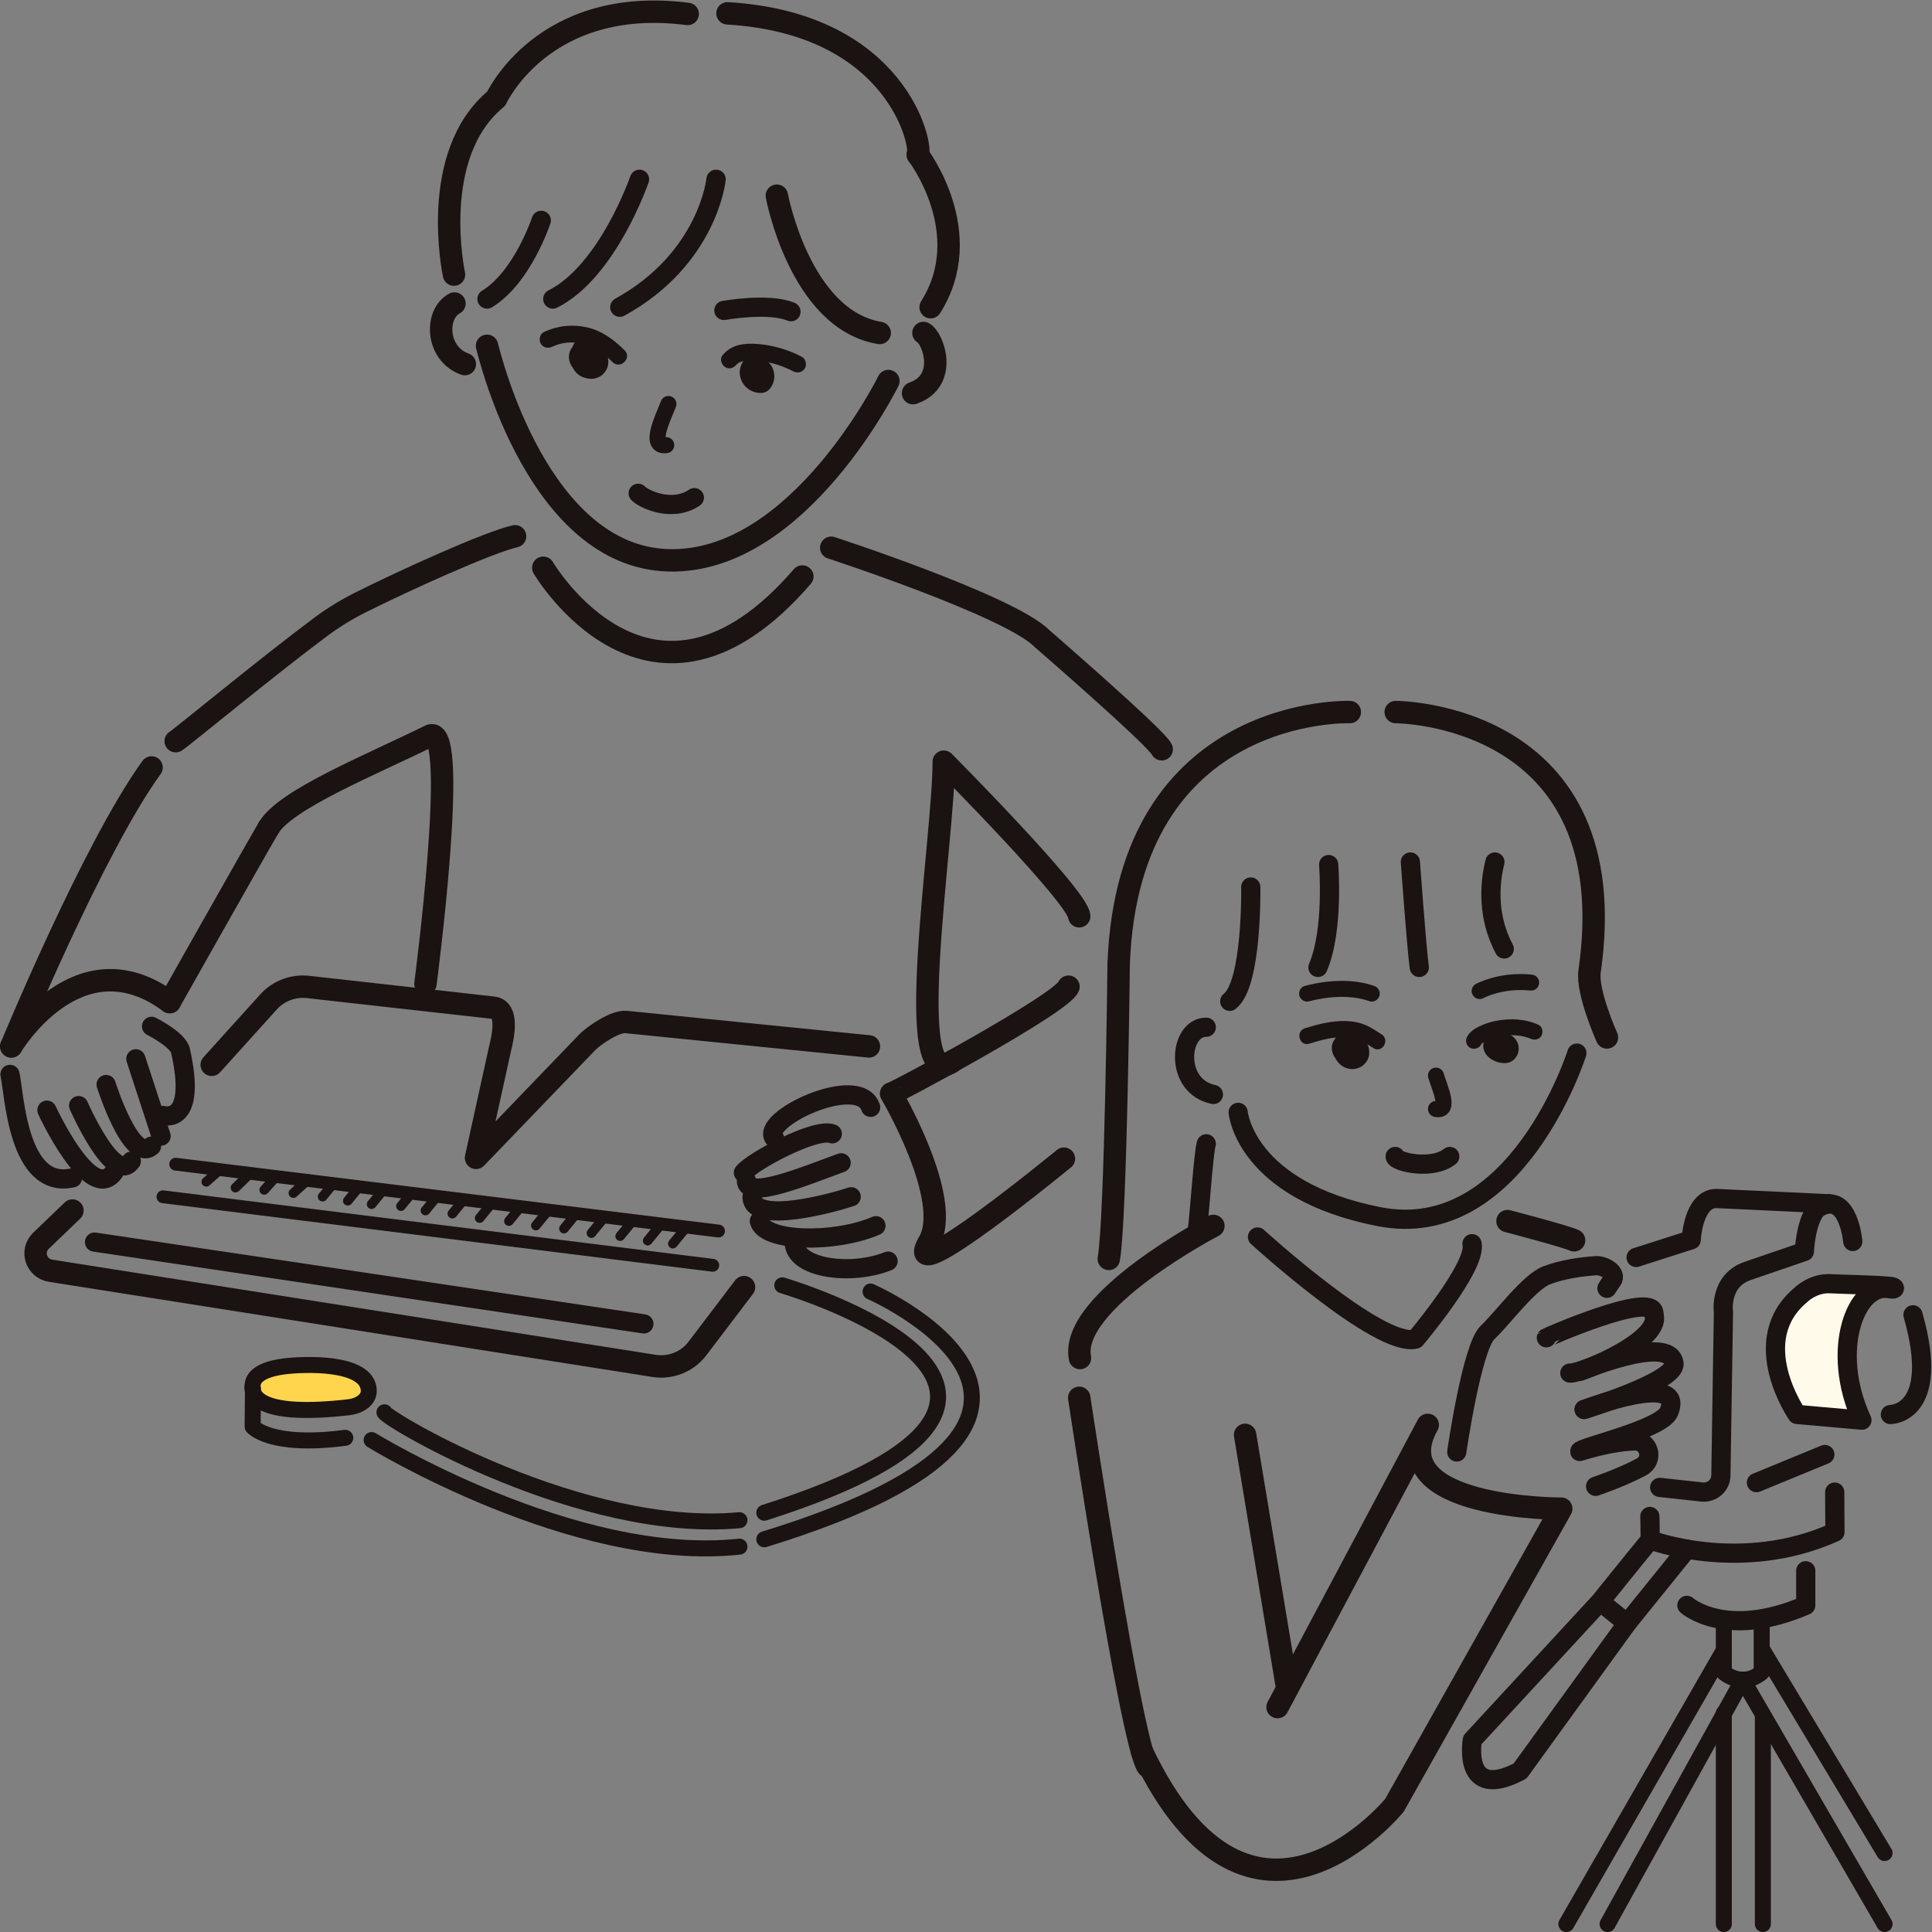 <svg xmlns="http://www.w3.org/2000/svg" xmlns:xlink="http://www.w3.org/1999/xlink" x="0px" y="0px" width="500px" height="500px" viewBox="0 0 500 500" xml:space="preserve">
<rect x="0" y="0" width="500" height="500" fill="#808080" stroke="none"/>
<g id="&#x30EC;&#x30A4;&#x30E4;&#x30FC;_1">
	
		<path fill="none" stroke="#1A1311" stroke-width="4.971" stroke-linecap="round" stroke-linejoin="round" stroke-miterlimit="10" d="   M2.587,278.057c1.115,4.753,1.947,29.89,16.164,26.78"></path>
	
		<path fill="none" stroke="#1A1311" stroke-width="4.971" stroke-linecap="round" stroke-linejoin="round" stroke-miterlimit="10" d="   M12.144,287.312c0,0,11.283,24.465,17.347,16.046"></path>
	
		<path fill="none" stroke="#1A1311" stroke-width="4.971" stroke-linecap="round" stroke-linejoin="round" stroke-miterlimit="10" d="   M20.352,286.133c0,0,9.139,20.838,13.635,14.36"></path>
	
		<path fill="none" stroke="#1A1311" stroke-width="4.971" stroke-linecap="round" stroke-linejoin="round" stroke-miterlimit="10" d="   M27.464,280.676c0,0,6.523,20.614,11.756,15.94"></path>
	
		<path fill="none" stroke="#1A1311" stroke-width="4.971" stroke-linecap="round" stroke-linejoin="round" stroke-miterlimit="10" d="   M39.22,265.614c0,0,6.839,3.44,7.481,6.284c4.317,19.12-4.08,16.882-4.529,16.786"></path>
	
		<path fill="none" stroke="#1A1311" stroke-width="5.799" stroke-linecap="round" stroke-linejoin="round" stroke-miterlimit="10" d="   M2.924,270.811c0,0,17.264-29.079,41.004-11.461"></path>
	
		<path fill="none" stroke="#1A1311" stroke-width="5.799" stroke-linecap="round" stroke-linejoin="round" stroke-miterlimit="10" d="   M246.869,274.426c-13.767,10.821-2.569-57.601-2.624-77.306c0,0,34.773,34.977,35.057,40.01"></path>
	
		<path fill="none" stroke="#1A1311" stroke-width="4.971" stroke-linecap="round" stroke-linejoin="round" stroke-miterlimit="10" d="   M205.541,321.453c0,6.834,14.717,8.8,24.294,4.924"></path>
	
		<path fill="none" stroke="#1A1311" stroke-width="4.971" stroke-linecap="round" stroke-linejoin="round" stroke-miterlimit="10" d="   M196.516,316.02c1.287,5.433,19.523,5.799,30.185,1.193"></path>
	
		<path fill="none" stroke="#1A1311" stroke-width="4.971" stroke-linecap="round" stroke-linejoin="round" stroke-miterlimit="10" d="   M194.639,309.723c-0.037,7.457,21.378,1.446,25.648,0"></path>
	
		<path fill="none" stroke="#1A1311" stroke-width="4.971" stroke-linecap="round" stroke-linejoin="round" stroke-miterlimit="10" d="   M193.161,305.535c0,5.186,15.383-1.296,24.527-4.603"></path>
	
		<path fill="none" stroke="#1A1311" stroke-width="4.971" stroke-linecap="round" stroke-linejoin="round" stroke-miterlimit="10" d="   M225.316,286.577c-3.027-9.075-29.326,3.391-24.833,8.126"></path>
	
		<path fill="none" stroke="#1A1311" stroke-width="5.799" stroke-linecap="round" stroke-linejoin="round" stroke-miterlimit="10" d="   M275.344,299.862c0,0-42.857,35.212-34.929,21.59c6.39-10.977-9.805-38.444-9.805-38.444c0.219,0.364,44.341-23.322,45.92-27.658"></path>
	
		<path fill="none" stroke="#1A1311" stroke-width="5.799" stroke-linecap="round" stroke-linejoin="round" stroke-miterlimit="10" d="   M126.042,89.488c0.84,3.315,13.442,54.695,47.047,55.524c33.605,0.829,56.825-46.408,56.825-46.408"></path>
	
		<path fill="none" stroke="#1A1311" stroke-width="5.799" stroke-linecap="round" stroke-linejoin="round" stroke-miterlimit="10" d="   M188.273,3.451c44.158,2.621,50.531,34.482,49.249,36.566"></path>
	
		<path fill="none" stroke="#1A1311" stroke-width="5.799" stroke-linecap="round" stroke-linejoin="round" stroke-miterlimit="10" d="   M117.617,78.545c-5.127,2.732-4.79,13.023,2.682,15.686"></path>
	
		<path fill="none" stroke="#1A1311" stroke-width="5.799" stroke-linecap="round" stroke-linejoin="round" stroke-miterlimit="10" d="   M238.987,86.173c2.523,1.305,6.51,12.373-2.695,15.581"></path>
	<path fill="none" stroke="#1A1311" stroke-width="5" stroke-linecap="round" stroke-linejoin="round" stroke-miterlimit="10" d="   M140.068,57.038c0,0-4.849,14.75-14.026,20.345"></path>
	<path fill="none" stroke="#1A1311" stroke-width="5" stroke-linecap="round" stroke-linejoin="round" stroke-miterlimit="10" d="   M165.495,46.41c0,0-8.212,23.852-22.422,30.972"></path>
	<path fill="none" stroke="#1A1311" stroke-width="5" stroke-linecap="round" stroke-linejoin="round" stroke-miterlimit="10" d="   M185.314,46.41c0,0-2.062,20.51-24.905,33.091"></path>
	
		<path fill="none" stroke="#1A1311" stroke-width="5.799" stroke-linecap="round" stroke-linejoin="round" stroke-miterlimit="10" d="   M201.044,50.644c0,0,5.957,32.113,26.631,35.53"></path>
	
		<path fill="none" stroke="#1A1311" stroke-width="4.971" stroke-linecap="round" stroke-linejoin="round" stroke-miterlimit="10" d="   M187.34,80.339c0,0,11.615-2.092,17.366,0.336"></path>
	
		<path fill="none" stroke="#1A1311" stroke-width="4.142" stroke-linecap="round" stroke-linejoin="round" stroke-miterlimit="10" d="   M172.99,104.547c-1.54,3.878-5.173,11.275-0.56,10.658"></path>
	
		<path fill="none" stroke="#1A1311" stroke-width="5.799" stroke-linecap="round" stroke-linejoin="round" stroke-miterlimit="10" d="   M192.557,333.107l-12.078,15.9c-2.608,3.433-6.929,5.158-11.224,4.481L13.1,328.868c-3.723-0.587-5.202-5.089-2.536-7.719   l8.187-7.863"></path>
	
		<line fill="none" stroke="#1A1311" stroke-width="3.314" stroke-linecap="round" stroke-linejoin="round" stroke-miterlimit="10" x1="42.172" y1="309.723" x2="184.467" y2="327.459"></line>
	
		<line fill="none" stroke="#1A1311" stroke-width="3.314" stroke-linecap="round" stroke-linejoin="round" stroke-miterlimit="10" x1="45.468" y1="301.29" x2="185.96" y2="318.591"></line>
	
		<line fill="none" stroke="#1A1311" stroke-width="2.485" stroke-linecap="round" stroke-linejoin="round" stroke-miterlimit="10" x1="56.2" y1="303.358" x2="53.383" y2="305.851"></line>
	
		<line fill="none" stroke="#1A1311" stroke-width="2.485" stroke-linecap="round" stroke-linejoin="round" stroke-miterlimit="10" x1="64.686" y1="303.732" x2="60.941" y2="307.368"></line>
	
		<line fill="none" stroke="#1A1311" stroke-width="2.485" stroke-linecap="round" stroke-linejoin="round" stroke-miterlimit="10" x1="71.613" y1="304.339" x2="68.384" y2="307.947"></line>
	
		<line fill="none" stroke="#1A1311" stroke-width="2.485" stroke-linecap="round" stroke-linejoin="round" stroke-miterlimit="10" x1="79.89" y1="305.174" x2="75.924" y2="308.769"></line>
	
		<line fill="none" stroke="#1A1311" stroke-width="2.485" stroke-linecap="round" stroke-linejoin="round" stroke-miterlimit="10" x1="86.265" y1="306.314" x2="83.492" y2="309.695"></line>
	
		<path fill="none" stroke="#1A1311" stroke-width="4.142" stroke-linecap="round" stroke-linejoin="round" stroke-miterlimit="10" d="   M202.451,332.643c0,0,93.742,27.511-4.648,58.844"></path>
	
		<path fill="none" stroke="#1A1311" stroke-width="4.142" stroke-linecap="round" stroke-linejoin="round" stroke-miterlimit="10" d="   M225.316,334.284c-2.428-1.14,76.028,32.311-27.513,64.081"></path>
	
		<path fill="none" stroke="#1A1311" stroke-width="4.142" stroke-linecap="round" stroke-linejoin="round" stroke-miterlimit="10" d="   M99.496,365.504c1.087,2.133,51.25,31.664,91.875,27.924"></path>
	
		<path fill="none" stroke="#1A1311" stroke-width="4.142" stroke-linecap="round" stroke-linejoin="round" stroke-miterlimit="10" d="   M96.177,372.685c0,0,52.378,32.23,95.194,27.583"></path>
	
		<path fill="#FFD54D" stroke="#1A1311" stroke-width="4.142" stroke-linecap="round" stroke-linejoin="round" stroke-miterlimit="10" d="   M95.439,359.872c-0.216-7.69-17.275-6.863-21.975-6.239c-5.175,0.688-7.498,2.288-7.99,4.206   c-1.025,3.995,2.496,8.924,24.873,6.343C92.745,363.904,95.511,362.434,95.439,359.872z"></path>
	
		<path fill="none" stroke="#1A1311" stroke-width="4.142" stroke-linecap="round" stroke-linejoin="round" stroke-miterlimit="10" d="   M65.469,359.376l-0.091,9.83c0,0,4.465,5.46,23.975,2.895"></path>
	
		<path fill="none" stroke="#1A1311" stroke-width="5.799" stroke-linecap="round" stroke-linejoin="round" stroke-miterlimit="10" d="   M224.883,270.811l-62.784-6.313c-2.735-0.33-8.016,3.216-9.991,5.111l-28.915,30.045l6.17-28.052   c0.943-3.749,2.226-10.29-1.655-10.805l-47.715-5.341c-3.973-0.528-7.95,0.95-10.583,3.932l-14.62,16.19"></path>
	
		<line fill="none" stroke="#1A1311" stroke-width="4.971" stroke-linecap="round" stroke-linejoin="round" stroke-miterlimit="10" x1="24.463" y1="321.453" x2="166.635" y2="342.622"></line>
	
		<line fill="none" stroke="#1A1311" stroke-width="2.485" stroke-linecap="round" stroke-linejoin="round" stroke-miterlimit="10" x1="93.201" y1="306.86" x2="90.008" y2="310.754"></line>
	
		<line fill="none" stroke="#1A1311" stroke-width="2.485" stroke-linecap="round" stroke-linejoin="round" stroke-miterlimit="10" x1="99.371" y1="307.748" x2="96.177" y2="311.642"></line>
	
		<line fill="none" stroke="#1A1311" stroke-width="2.485" stroke-linecap="round" stroke-linejoin="round" stroke-miterlimit="10" x1="106.509" y1="308.807" x2="103.772" y2="312.144"></line>
	
		<line fill="none" stroke="#1A1311" stroke-width="2.485" stroke-linecap="round" stroke-linejoin="round" stroke-miterlimit="10" x1="112.8" y1="309.999" x2="110.104" y2="313.286"></line>
	
		<line fill="none" stroke="#1A1311" stroke-width="2.485" stroke-linecap="round" stroke-linejoin="round" stroke-miterlimit="10" x1="120.264" y1="310.197" x2="117.07" y2="314.092"></line>
	
		<line fill="none" stroke="#1A1311" stroke-width="2.485" stroke-linecap="round" stroke-linejoin="round" stroke-miterlimit="10" x1="127.329" y1="311.339" x2="124.135" y2="315.233"></line>
	
		<line fill="none" stroke="#1A1311" stroke-width="2.485" stroke-linecap="round" stroke-linejoin="round" stroke-miterlimit="10" x1="134.902" y1="312.126" x2="131.708" y2="316.02"></line>
	
		<line fill="none" stroke="#1A1311" stroke-width="2.485" stroke-linecap="round" stroke-linejoin="round" stroke-miterlimit="10" x1="141.87" y1="313.286" x2="138.677" y2="317.18"></line>
	
		<line fill="none" stroke="#1A1311" stroke-width="2.485" stroke-linecap="round" stroke-linejoin="round" stroke-miterlimit="10" x1="149.14" y1="314.073" x2="145.946" y2="317.967"></line>
	
		<line fill="none" stroke="#1A1311" stroke-width="2.485" stroke-linecap="round" stroke-linejoin="round" stroke-miterlimit="10" x1="156.256" y1="315.233" x2="153.063" y2="319.127"></line>
	
		<line fill="none" stroke="#1A1311" stroke-width="2.485" stroke-linecap="round" stroke-linejoin="round" stroke-miterlimit="10" x1="163.696" y1="316.02" x2="160.503" y2="319.914"></line>
	
		<line fill="none" stroke="#1A1311" stroke-width="2.485" stroke-linecap="round" stroke-linejoin="round" stroke-miterlimit="10" x1="170.818" y1="317.18" x2="167.625" y2="321.074"></line>
	
		<line fill="none" stroke="#1A1311" stroke-width="2.485" stroke-linecap="round" stroke-linejoin="round" stroke-miterlimit="10" x1="177.325" y1="317.967" x2="174.132" y2="321.861"></line>
	
		<path fill="none" stroke="#1A1311" stroke-width="5.799" stroke-linecap="round" stroke-linejoin="round" stroke-miterlimit="10" d="   M140.596,146.936c0,0,27.96,47.544,67.051,2.259"></path>
	
		<path fill="none" stroke="#1A1311" stroke-width="4.971" stroke-linecap="round" stroke-linejoin="round" stroke-miterlimit="10" d="   M406.27,355.354c2.815,0.294,25.301-9.135,21.482-15.725"></path>
	
		<path fill="none" stroke="#1A1311" stroke-width="5.799" stroke-linecap="round" stroke-linejoin="round" stroke-miterlimit="10" d="   M295.559,453.352c28.222,59.389,65.333,13.842,65.333,13.842l43.16-76.751c0,0-46.779,0.127-34.553-21.689l-38.869,73.045"></path>
	
		<path fill="none" stroke="#1A1311" stroke-width="4.971" stroke-linecap="round" stroke-linejoin="round" stroke-miterlimit="10" d="   M429.528,384.937l10.968,1.195c2.579,0.258,4.828-1.717,4.868-4.273l0.661-42.229c0,0-1.184-8.155,6.274-10.713l14.672-5.033   c0,0,0.472-12.344,5.992-12.343"></path>
	
		<path fill="none" stroke="#1A1311" stroke-width="5.799" stroke-linecap="round" stroke-linejoin="round" stroke-miterlimit="10" d="   M279.303,361.748c0,0,13.353,88.985,17.672,95.376"></path>
	
		<path fill="none" stroke="#1A1311" stroke-width="5.799" stroke-linecap="round" stroke-linejoin="round" stroke-miterlimit="10" d="   M314.03,317.263c0,0-37.409,19.491-34.53,34.197"></path>
	
		<path fill="none" stroke="#1A1311" stroke-width="4.971" stroke-linecap="round" stroke-linejoin="round" stroke-miterlimit="10" d="   M320.436,287.881c0,0,1.762,20.148,36.408,26.98c35.66,7.032,51.249-42.318,51.249-42.318"></path>
	
		<path fill="none" stroke="#1A1311" stroke-width="5.799" stroke-linecap="round" stroke-linejoin="round" stroke-miterlimit="10" d="   M349.333,184.28c0,0-57.281-2.058-59.82,65.089"></path>
	
		<path fill="none" stroke="#1A1311" stroke-width="4.971" stroke-linecap="round" stroke-linejoin="round" stroke-miterlimit="10" d="   M323.697,229.557c0,0,0.442,25.026-5.44,29.585"></path>
	
		<path fill="none" stroke="#1A1311" stroke-width="4.971" stroke-linecap="round" stroke-linejoin="round" stroke-miterlimit="10" d="   M343.856,223.745c0,0,1.376,16.975-2.776,26.621"></path>
	
		<path fill="none" stroke="#1A1311" stroke-width="4.971" stroke-linecap="round" stroke-linejoin="round" stroke-miterlimit="10" d="   M365.004,223.087c0,0,1.592,22.051,2.307,27.279"></path>
	
		<path fill="none" stroke="#1A1311" stroke-width="4.971" stroke-linecap="round" stroke-linejoin="round" stroke-miterlimit="10" d="   M386.88,223.087c-1.482,5.991-1.897,14.383,2.419,22.503"></path>
	
		<path fill="none" stroke="#1A1311" stroke-width="4.971" stroke-linecap="round" stroke-linejoin="round" stroke-miterlimit="10" d="   M312.181,265.848c-7.139,0-8.449,15.274,1.849,17.4"></path>
	
		<path fill="none" stroke="#1A1311" stroke-width="5.799" stroke-linecap="round" stroke-linejoin="round" stroke-miterlimit="10" d="   M289.513,249.37c0,0-0.732,66.178-2.558,76.435"></path>
	
		<line fill="none" stroke="#1A1311" stroke-width="4.971" stroke-linecap="round" stroke-linejoin="round" stroke-miterlimit="10" x1="35.154" y1="274.021" x2="41.689" y2="294.016"></line>
	
		<path fill="none" stroke="#1A1311" stroke-width="4.971" stroke-linecap="round" stroke-linejoin="round" stroke-miterlimit="10" d="   M192.396,303.494c2.242-2.904,18.726-11.775,22.998-10.064"></path>
	
		<line fill="none" stroke="#1A1311" stroke-width="5.799" stroke-linecap="round" stroke-linejoin="round" stroke-miterlimit="10" x1="322.232" y1="371.341" x2="332.944" y2="435.823"></line>
	
		<path fill="none" stroke="#1A1311" stroke-width="5.799" stroke-linecap="round" stroke-linejoin="round" stroke-miterlimit="10" d="   M415.877,268.492c0,0-5.263-11.76-4.494-17.093c9.673-67.118-50.175-67.118-50.175-67.118"></path>
	
		<path fill="none" stroke="#1A1311" stroke-width="4.142" stroke-linecap="round" stroke-linejoin="round" stroke-miterlimit="10" d="   M338.277,257.136c5.798-1.528,11.956-1.712,16.724,0"></path>
	
		<path fill="none" stroke="#1A1311" stroke-width="4.142" stroke-linecap="round" stroke-linejoin="round" stroke-miterlimit="10" d="   M382.934,256.475c0,0,5.511-3.013,13.323-2.181"></path>
	
		<path fill="none" stroke="#1A1311" stroke-width="4.142" stroke-linecap="round" stroke-linejoin="round" stroke-miterlimit="10" d="   M371.628,278.371c0.934,3.147,3.916,9.391,0,8.631"></path>
	
		<path fill="none" stroke="#1A1311" stroke-width="4.971" stroke-linecap="round" stroke-linejoin="round" stroke-miterlimit="10" d="   M312.181,296.02c-0.719,2.128-1.866,19.885-2.346,22.486"></path>
	
		<path fill="none" stroke="#1A1311" stroke-width="4.971" stroke-linecap="round" stroke-linejoin="round" stroke-miterlimit="10" d="   M325.443,320.127c0,0,31.556,28.789,40.903,26.425c0,0,15.971-18.87,14.61-24.69"></path>
	
		<path fill="none" stroke="#1A1311" stroke-width="5.799" stroke-linecap="round" stroke-linejoin="round" stroke-miterlimit="10" d="   M390.133,316.02c0,0,15.392,4.027,17.238,4.971"></path>
	
		<path fill="none" stroke="#1A1311" stroke-width="4.971" stroke-linecap="round" stroke-linejoin="round" stroke-miterlimit="10" d="   M400.196,346.219c0.023-0.052,27.165-12.04,27.824-6.512"></path>
	
		<path fill="none" stroke="#1A1311" stroke-width="4.971" stroke-linecap="round" stroke-linejoin="round" stroke-miterlimit="10" d="   M423.419,325.424l14.265-4.563c0,0,0.443-10.488,6.376-10.695l29.423,1.375"></path>
	
		<path fill="none" stroke="#1A1311" stroke-width="4.971" stroke-linecap="round" stroke-linejoin="round" stroke-miterlimit="10" d="   M479.497,321.288c0,0-1.113-12.703-8.353-9.029"></path>
	
		<path fill="#FFFAEA" stroke="#1A1311" stroke-width="4.971" stroke-linecap="round" stroke-linejoin="round" stroke-miterlimit="10" d="   M481.861,367.536c-8.427-18.221-1.455-35.837,7.279-33.991c1.443,0.305,1.522-0.47,0.206-0.61   c-3.926-0.417-13.159-0.558-15.581-0.706c-4.55-0.278-7.709,2.894-7.709,2.894c-14.195,11.886-0.973,30.932-0.973,30.932   L481.861,367.536z"></path>
	
		<path fill="none" stroke="#1A1311" stroke-width="4.971" stroke-linecap="round" stroke-linejoin="round" stroke-miterlimit="10" d="   M489.23,366.083c0,0,13.218,0,5.851-25.809"></path>
	
		<line fill="none" stroke="#1A1311" stroke-width="4.971" stroke-linecap="round" stroke-linejoin="round" stroke-miterlimit="10" x1="454.561" y1="383.706" x2="472.269" y2="376.424"></line>
	
		<path fill="none" stroke="#1A1311" stroke-width="4.971" stroke-linecap="round" stroke-linejoin="round" stroke-miterlimit="10" d="   M165.164,127.665c1.045,1.24,8.543,5.163,14.533,1.125"></path>
	
		<path fill="none" stroke="#1A1311" stroke-width="5.799" stroke-linecap="round" stroke-linejoin="round" stroke-miterlimit="10" d="   M117.494,71.072c0,0-6.725-31.021,10.926-45.537c0,0,12.177-26.739,49.558-21.926"></path>
	
		<path fill="none" stroke="#1A1311" stroke-width="5.799" stroke-linecap="round" stroke-linejoin="round" stroke-miterlimit="10" d="   M215.12,141.756c0,0,46.337,15.104,54.596,23.544c0,0,29.709,25.757,30.932,28.609"></path>
	
		<path fill="none" stroke="#1A1311" stroke-width="5.799" stroke-linecap="round" stroke-linejoin="round" stroke-miterlimit="10" d="   M43.929,259.349c0,0,21.881-38.822,25.55-45.041"></path>
	
		<path fill="none" stroke="#1A1311" stroke-width="5.799" stroke-linecap="round" stroke-linejoin="round" stroke-miterlimit="10" d="   M69.478,214.308c4.298-7.457,26.682-16.409,41.974-23.994c7.381-2.034-1.348,64.297-1.348,64.297"></path>
	
		<path fill="none" stroke="#1A1311" stroke-width="4.971" stroke-linecap="round" stroke-linejoin="round" stroke-miterlimit="10" d="   M361.074,299.294c-0.018,1.384,9.554,3.685,14.125,0"></path>
	
		<path fill="none" stroke="#1A1311" stroke-width="4.971" stroke-linecap="round" stroke-linejoin="round" stroke-miterlimit="10" d="   M409.977,364.77c0,0,26.375-10.099,21.935,0.627c-1.879,4.54-23.3,9.285-23.076,10.239c6.23-1.919,10.828-2.618,14.156-2.731   c3.778-0.128,5.167,4.92,1.84,6.715c-5.181,2.794-11.893,5.04-11.893,5.04"></path>
	
		<path fill="none" stroke="#1A1311" stroke-width="4.971" stroke-linecap="round" stroke-linejoin="round" stroke-miterlimit="10" d="   M408.967,354.885c-1.464,0.66,23.335-10.061,24.262-1.986c0.529,4.612-23.253,11.87-23.253,11.87"></path>
	<g>
		<g>
			<path fill="#1A1311" d="M142.935,89.726c2.471-1.192,5.361-1.381,7.985-0.76c3.125,0.74,5.372,2.55,7.632,4.765     c2.007,1.966,5.095-1.116,3.085-3.085c-2.836-2.778-5.873-5.087-9.831-5.949c-3.762-0.819-7.604-0.412-11.073,1.262     c-1.061,0.512-1.344,2.025-0.783,2.985C140.585,90.027,141.87,90.24,142.935,89.726L142.935,89.726z"></path>
		</g>
	</g>
	<g>
		<g>
			<path fill="#1A1311" d="M148.902,88.392c-1.631,2.356-1.808,5.753,0.148,7.971c0.912,1.033,2.245,1.531,3.581,1.665     c1.27,0.128,2.692-0.389,3.565-1.323c0.513-0.549,0.918-1.231,1.097-1.966c0.19-0.781,0.166-1.494,0.031-2.276     c-0.199-1.152-0.899-2.342-1.801-3.083c-1.06-0.87-2.42-1.41-3.813-1.304c-0.802,0.061-1.464,0.23-2.184,0.585     c-0.682,0.337-1.223,0.893-1.651,1.51c-0.909,1.309-0.792,3.155,0.003,4.486c0.89,1.49,2.622,2.391,4.348,1.904     c0.53-0.15,1.025-0.526,1.304-1.002c0.274-0.468,0.39-1.157,0.22-1.681c-0.362-1.119-1.507-1.855-2.683-1.524     c-0.082,0.023-0.164,0.041-0.249,0.053c0.193-0.026,0.387-0.052,0.58-0.078c-0.122,0.012-0.24,0.01-0.362-0.006     c0.193,0.026,0.387,0.052,0.58,0.078c-0.119-0.021-0.231-0.053-0.343-0.097c0.174,0.073,0.347,0.147,0.521,0.22     c-0.131-0.058-0.25-0.128-0.366-0.212c0.147,0.114,0.294,0.227,0.441,0.341c-0.151-0.117-0.282-0.249-0.401-0.398     c0.114,0.147,0.227,0.294,0.341,0.441c-0.132-0.175-0.239-0.36-0.326-0.561c0.073,0.174,0.147,0.347,0.22,0.521     c-0.082-0.204-0.139-0.412-0.169-0.63c0.026,0.193,0.052,0.387,0.078,0.58c-0.019-0.173-0.019-0.343,0-0.516     c-0.026,0.193-0.052,0.387-0.078,0.58c0.022-0.151,0.059-0.292,0.113-0.435c-0.073,0.174-0.147,0.347-0.22,0.521     c0.072-0.169,0.166-0.321,0.278-0.467c-0.114,0.147-0.227,0.294-0.341,0.441c0.118-0.145,0.249-0.272,0.395-0.388     c-0.147,0.114-0.294,0.227-0.441,0.341c0.168-0.125,0.345-0.227,0.536-0.312c-0.174,0.073-0.347,0.147-0.521,0.22     c0.24-0.1,0.487-0.166,0.744-0.206c-0.193,0.026-0.387,0.052-0.58,0.078c0.312-0.041,0.621-0.04,0.933-0.001     c-0.193-0.026-0.387-0.052-0.58-0.078c0.289,0.043,0.567,0.117,0.837,0.226c-0.174-0.073-0.347-0.147-0.521-0.22     c0.245,0.105,0.471,0.234,0.685,0.394c-0.147-0.114-0.294-0.227-0.441-0.341c0.211,0.166,0.397,0.353,0.565,0.562     c-0.114-0.147-0.227-0.294-0.341-0.441c0.195,0.253,0.354,0.525,0.481,0.818c-0.073-0.174-0.147-0.347-0.22-0.521     c0.11,0.27,0.189,0.546,0.233,0.834c-0.026-0.193-0.052-0.387-0.078-0.58c0.034,0.258,0.038,0.514,0.008,0.773     c0.026-0.193,0.052-0.387,0.078-0.58c-0.03,0.207-0.08,0.406-0.156,0.601c0.073-0.174,0.147-0.347,0.22-0.521     c-0.083,0.196-0.187,0.375-0.317,0.543c0.114-0.147,0.227-0.294,0.341-0.441c-0.116,0.141-0.243,0.266-0.387,0.377     c0.147-0.114,0.294-0.227,0.441-0.341c-0.142,0.103-0.292,0.188-0.452,0.259c0.174-0.073,0.347-0.147,0.521-0.22     c-0.204,0.083-0.412,0.138-0.63,0.17c0.193-0.026,0.387-0.052,0.58-0.078c-0.268,0.033-0.534,0.028-0.801-0.008     c0.193,0.026,0.387,0.052,0.58,0.078c-0.273-0.043-0.534-0.116-0.79-0.221c0.174,0.073,0.347,0.147,0.521,0.22     c-0.255-0.11-0.492-0.247-0.713-0.415c0.147,0.114,0.294,0.227,0.441,0.341c-0.199-0.158-0.376-0.334-0.532-0.534     c0.114,0.147,0.227,0.294,0.341,0.441c-0.156-0.212-0.28-0.441-0.384-0.684c0.073,0.174,0.147,0.347,0.22,0.521     c-0.115-0.289-0.194-0.585-0.241-0.893c0.026,0.193,0.052,0.387,0.078,0.58c-0.052-0.398-0.049-0.793,0-1.19     c-0.026,0.193-0.052,0.387-0.078,0.58c0.065-0.462,0.188-0.907,0.364-1.339c-0.073,0.174-0.147,0.347-0.22,0.521     c0.159-0.374,0.353-0.728,0.584-1.062c0.308-0.445,0.359-1.176,0.22-1.681c-0.139-0.506-0.531-1.054-1.002-1.304     c-0.506-0.267-1.12-0.402-1.681-0.22C149.641,87.573,149.24,87.904,148.902,88.392L148.902,88.392z"></path>
		</g>
	</g>
	<g>
		<g>
			<path fill="#1A1311" d="M190.688,94.247c-0.211,0.274,0.539-0.412,0.233-0.193c0.088-0.063,0.715-0.389,0.534-0.315     c0.223-0.09,0.464-0.158,0.697-0.218c0.16-0.041,0.321-0.077,0.483-0.108c0.274-0.044,0.327-0.055,0.161-0.033     c1.349-0.181,2.775-0.07,4.118,0.087c2.924,0.342,5.795,1.276,8.395,2.646c1.042,0.549,2.372,0.265,2.985-0.783     c0.576-0.985,0.263-2.433-0.783-2.985c-3.504-1.847-7.285-2.959-11.229-3.305c-3.481-0.306-7.096,0.052-9.361,3.003     c-0.718,0.935-0.144,2.442,0.783,2.985C188.827,95.687,189.968,95.185,190.688,94.247L190.688,94.247z"></path>
		</g>
	</g>
	<g>
		<g>
			<path fill="#1A1311" d="M194.97,96.089c-0.042,0.022-0.085,0.041-0.128,0.059c0.174-0.073,0.347-0.147,0.521-0.22     c-0.087,0.031-0.172,0.054-0.262,0.071c0.193-0.026,0.387-0.052,0.58-0.078c-0.134,0.018-0.263,0.018-0.397,0.001     c0.193,0.026,0.387,0.052,0.58,0.078c-0.134-0.022-0.26-0.059-0.387-0.109c0.174,0.073,0.347,0.147,0.521,0.22     c-0.149-0.066-0.283-0.146-0.414-0.243c0.147,0.114,0.294,0.227,0.441,0.341c-0.147-0.117-0.275-0.247-0.389-0.396     c0.114,0.147,0.227,0.294,0.341,0.441c-0.095-0.132-0.173-0.268-0.236-0.418c0.073,0.174,0.147,0.347,0.22,0.521     c-0.048-0.127-0.083-0.254-0.103-0.388c0.026,0.193,0.052,0.387,0.078,0.58c-0.012-0.112-0.013-0.22-0.002-0.332     c-0.026,0.193-0.052,0.387-0.078,0.58c0.017-0.114,0.044-0.22,0.085-0.328c-0.073,0.174-0.147,0.347-0.22,0.521     c0.053-0.123,0.117-0.235,0.195-0.344c-0.114,0.147-0.227,0.294-0.341,0.441c0.095-0.122,0.2-0.228,0.32-0.326     c-0.147,0.114-0.294,0.227-0.441,0.341c0.143-0.109,0.295-0.197,0.459-0.27c-0.174,0.073-0.347,0.147-0.521,0.22     c0.214-0.088,0.433-0.146,0.662-0.179c-0.193,0.026-0.387,0.052-0.58,0.078c0.234-0.027,0.464-0.026,0.698,0.003     c-0.193-0.026-0.387-0.052-0.58-0.078c0.208,0.032,0.407,0.085,0.602,0.164c-0.174-0.073-0.347-0.147-0.521-0.22     c0.17,0.075,0.326,0.165,0.473,0.278c-0.147-0.114-0.294-0.227-0.441-0.341c0.146,0.119,0.275,0.249,0.394,0.395     c-0.114-0.147-0.227-0.294-0.341-0.441c0.144,0.189,0.259,0.39,0.353,0.608c-0.073-0.174-0.147-0.347-0.22-0.521     c0.087,0.222,0.147,0.448,0.183,0.683c-0.026-0.193-0.052-0.387-0.078-0.58c0.038,0.292,0.037,0.581,0,0.874     c0.026-0.193,0.052-0.387,0.078-0.58c-0.04,0.266-0.109,0.521-0.208,0.771c0.073-0.174,0.147-0.347,0.22-0.521     c-0.08,0.186-0.171,0.36-0.287,0.526c0.114-0.147,0.227-0.294,0.341-0.441c-0.076,0.097-0.155,0.18-0.249,0.259     c0.147-0.114,0.294-0.227,0.441-0.341c-0.078,0.054-0.149,0.094-0.236,0.133c0.174-0.073,0.347-0.147,0.521-0.22     c-0.088,0.03-0.17,0.05-0.262,0.065c0.193-0.026,0.387-0.052,0.58-0.078c-0.155,0.015-0.304,0.012-0.458-0.004     c0.193,0.026,0.387,0.052,0.58,0.078c-0.281-0.039-0.549-0.111-0.813-0.214c0.174,0.073,0.347,0.147,0.521,0.22     c-0.282-0.119-0.542-0.269-0.787-0.453c0.147,0.114,0.294,0.227,0.441,0.341c-0.238-0.187-0.449-0.397-0.636-0.636     c0.114,0.147,0.227,0.294,0.341,0.441c-0.162-0.218-0.297-0.448-0.405-0.698c0.073,0.174,0.147,0.347,0.22,0.521     c-0.091-0.227-0.155-0.457-0.192-0.699c0.026,0.193,0.052,0.387,0.078,0.58c-0.034-0.273-0.032-0.542,0.003-0.814     c-0.026,0.193-0.052,0.387-0.078,0.58c0.043-0.273,0.116-0.533,0.22-0.789c-0.073,0.174-0.147,0.347-0.22,0.521     c0.112-0.255,0.249-0.491,0.415-0.714c-0.114,0.147-0.227,0.294-0.341,0.441c0.173-0.221,0.367-0.417,0.586-0.591     c-0.147,0.114-0.294,0.227-0.441,0.341c0.113-0.085,0.229-0.162,0.35-0.234c0.982-0.581,1.423-1.991,0.783-2.985     c-0.637-0.989-1.934-1.404-2.985-0.783c-1.175,0.695-2.009,1.788-2.442,3.075c-0.434,1.293-0.238,2.651,0.325,3.862     c0.235,0.505,0.602,0.975,0.994,1.367c0.406,0.406,0.894,0.781,1.417,1.025c1.501,0.701,3.489,0.975,4.727-0.408     c0.504-0.563,0.865-1.241,1.062-1.972c0.144-0.533,0.226-1.133,0.176-1.688c-0.07-0.778-0.23-1.418-0.58-2.119     c-0.332-0.665-0.859-1.174-1.448-1.608c-1-0.736-2.301-0.858-3.489-0.659c-1.139,0.191-2.244,0.927-2.818,1.938     c-0.842,1.485-0.478,3.23,0.643,4.449c0.477,0.519,1.173,0.937,1.856,1.114c0.917,0.239,1.791,0.094,2.632-0.318     c0.47-0.23,0.868-0.814,1.002-1.304c0.144-0.522,0.079-1.217-0.22-1.681c-0.3-0.466-0.747-0.876-1.304-1.002     C196.055,95.733,195.52,95.82,194.97,96.089L194.97,96.089z"></path>
		</g>
	</g>
	
		<path fill="none" stroke="#1A1311" stroke-width="5.799" stroke-linecap="round" stroke-linejoin="round" stroke-miterlimit="10" d="   M2.924,270.811c0,0,21.132-51.221,36.296-72.193"></path>
	
		<path fill="none" stroke="#1A1311" stroke-width="5.799" stroke-linecap="round" stroke-linejoin="round" stroke-miterlimit="10" d="   M133.305,138.79c-6.903,1.534-28.943,11.571-40.018,17.121c-3.647,1.828-7.119,3.965-10.388,6.405   c-14.137,10.55-35.337,28.132-37.43,29.495"></path>
	
		<path fill="none" stroke="#1A1311" stroke-width="4.971" stroke-linecap="round" stroke-linejoin="round" stroke-miterlimit="10" d="   M474.824,386.154l0.059,10.341c-24.296,10.984-47.82,2.023-47.82,2.023c-0.028-0.244-0.008-4.802-0.084-6.063"></path>
	
		<path fill="none" stroke="#1A1311" stroke-width="4.971" stroke-linecap="round" stroke-linejoin="round" stroke-miterlimit="10" d="   M415.877,333.408c0,0,0.708-1.161,1.351-2.004c1.395-1.829-1.975-4.008-4.29-3.843c-3.469,0.248-8.549,0.886-12.742,2.527   c-4.496,1.76-11.177,10.902-15.237,14.785c-4.06,3.882-7.953,30.9-7.953,30.9"></path>
	
		<path fill="none" stroke="#1A1311" stroke-width="4.971" stroke-linecap="round" stroke-linejoin="round" stroke-miterlimit="10" d="   M427.063,398.518c-1.587,1.854-12.955,15.982-12.955,15.982l-33.069,35.816c0,0-2.817,16.037,12.357,8.019l27.676-38.222   l-6.964-5.613"></path>
	
		<line fill="none" stroke="#1A1311" stroke-width="4.971" stroke-linecap="round" stroke-linejoin="round" stroke-miterlimit="10" x1="421.071" y1="420.113" x2="436.568" y2="400.91"></line>
	
		<path fill="none" stroke="#1A1311" stroke-width="4.971" stroke-linecap="round" stroke-linejoin="round" stroke-miterlimit="10" d="   M436.568,415.464c0,0,9.963,8.952,30.756,0v-8.95"></path>
	
		<path fill="none" stroke="#1A1311" stroke-width="4.142" stroke-linecap="round" stroke-linejoin="round" stroke-miterlimit="10" d="   M455.924,419.442v13.403c-5.157,4.189-9.801,0-9.801,0v-13.403"></path>
	
		<line fill="none" stroke="#1A1311" stroke-width="4.142" stroke-linecap="round" stroke-linejoin="round" stroke-miterlimit="10" x1="446.123" y1="427.074" x2="405.377" y2="497.938"></line>
	
		<line fill="none" stroke="#1A1311" stroke-width="4.142" stroke-linecap="round" stroke-linejoin="round" stroke-miterlimit="10" x1="456.229" y1="444.032" x2="456.229" y2="497.938"></line>
	
		<line fill="none" stroke="#1A1311" stroke-width="4.142" stroke-linecap="round" stroke-linejoin="round" stroke-miterlimit="10" x1="451.024" y1="434.706" x2="416.046" y2="497.938"></line>
	
		<line fill="none" stroke="#1A1311" stroke-width="4.142" stroke-linecap="round" stroke-linejoin="round" stroke-miterlimit="10" x1="446.123" y1="443.356" x2="446.123" y2="497.938"></line>
	
		<line fill="none" stroke="#1A1311" stroke-width="4.142" stroke-linecap="round" stroke-linejoin="round" stroke-miterlimit="10" x1="456.229" y1="427.144" x2="487.724" y2="479.56"></line>
	
		<line fill="none" stroke="#1A1311" stroke-width="4.142" stroke-linecap="round" stroke-linejoin="round" stroke-miterlimit="10" x1="451.024" y1="434.706" x2="487.724" y2="497.938"></line>
	<g>
		<g>
			<path fill="#1A1311" d="M338.828,270.103c2.973-0.923,6.048-1.759,9.184-1.725c1.289,0.014,2.612,0.18,3.804,0.702     c1.288,0.565,2.45,1.442,3.639,2.184c2.268,1.415,4.35-2.167,2.091-3.577c-1.275-0.795-2.512-1.687-3.892-2.297     c-1.694-0.75-3.496-1.095-5.346-1.149c-3.588-0.103-7.181,0.811-10.581,1.867C335.189,266.897,336.272,270.896,338.828,270.103     L338.828,270.103z"></path>
		</g>
	</g>
	<g>
		<g>
			<path fill="#1A1311" d="M346.246,267.447c-1.347,1.945-1.733,4.845-0.382,6.892c0.436,0.661,0.958,1.201,1.624,1.632     c0.682,0.442,1.466,0.634,2.264,0.704c0.801,0.071,1.596-0.162,2.308-0.508c0.647-0.314,1.154-0.83,1.568-1.405     c1.359-1.889,0.706-4.799-0.973-6.276c-0.986-0.868-2.25-1.378-3.575-1.348c-1.274,0.029-2.633,0.519-3.453,1.534     c-0.593,0.734-0.947,1.535-0.964,2.493c-0.013,0.748,0.213,1.514,0.574,2.164c0.813,1.462,2.516,2.334,4.166,1.873     c1.043-0.291,1.792-1.48,1.446-2.548c-0.345-1.065-1.43-1.759-2.548-1.447c-0.066,0.018-0.129,0.033-0.197,0.045     c0.184-0.025,0.367-0.049,0.551-0.074c-0.129,0.016-0.253,0.016-0.382-0.001c0.184,0.025,0.367,0.049,0.551,0.074     c-0.104-0.018-0.203-0.045-0.302-0.082c0.165,0.07,0.33,0.139,0.495,0.209c-0.139-0.059-0.265-0.132-0.386-0.222     c0.14,0.108,0.279,0.216,0.419,0.324c-0.14-0.111-0.262-0.236-0.373-0.376c0.108,0.14,0.216,0.279,0.324,0.419     c-0.124-0.166-0.225-0.343-0.307-0.533c0.07,0.165,0.139,0.33,0.209,0.495c-0.077-0.194-0.129-0.391-0.157-0.598     c0.025,0.184,0.049,0.367,0.074,0.551c-0.016-0.16-0.017-0.315,0-0.475c-0.025,0.184-0.049,0.367-0.074,0.551     c0.023-0.159,0.063-0.308,0.124-0.456c-0.07,0.165-0.139,0.33-0.209,0.495c0.061-0.132,0.134-0.252,0.22-0.369     c-0.108,0.14-0.216,0.279-0.324,0.419c0.121-0.154,0.256-0.289,0.41-0.41c-0.14,0.108-0.279,0.216-0.419,0.324     c0.157-0.115,0.321-0.21,0.499-0.29c-0.165,0.07-0.33,0.139-0.495,0.209c0.229-0.095,0.463-0.158,0.707-0.197     c-0.184,0.025-0.367,0.049-0.551,0.074c0.301-0.04,0.6-0.038,0.901,0.001c-0.184-0.025-0.367-0.049-0.551-0.074     c0.277,0.042,0.542,0.115,0.802,0.221c-0.165-0.07-0.33-0.139-0.495-0.209c0.223,0.098,0.431,0.217,0.627,0.363     c-0.14-0.108-0.279-0.216-0.419-0.324c0.212,0.166,0.399,0.355,0.565,0.567c-0.108-0.14-0.216-0.279-0.324-0.419     c0.177,0.235,0.322,0.486,0.438,0.757c-0.07-0.165-0.139-0.33-0.209-0.495c0.109,0.269,0.185,0.545,0.224,0.833     c-0.025-0.184-0.049-0.367-0.074-0.551c0.027,0.238,0.027,0.473-0.003,0.71c0.025-0.184,0.049-0.367,0.074-0.551     c-0.029,0.19-0.078,0.373-0.148,0.552c0.07-0.165,0.139-0.33,0.209-0.495c-0.077,0.18-0.173,0.345-0.292,0.5     c0.108-0.14,0.216-0.279,0.324-0.419c-0.116,0.142-0.245,0.267-0.389,0.381c0.14-0.108,0.279-0.216,0.419-0.324     c-0.168,0.124-0.345,0.226-0.536,0.31c0.165-0.07,0.33-0.139,0.495-0.209c-0.191,0.075-0.382,0.127-0.584,0.158     c0.184-0.025,0.367-0.049,0.551-0.074c-0.231,0.027-0.457,0.026-0.687-0.002c0.184,0.025,0.367,0.049,0.551,0.074     c-0.231-0.036-0.45-0.096-0.667-0.183c0.165,0.07,0.33,0.139,0.495,0.209c-0.216-0.095-0.414-0.21-0.603-0.351     c0.14,0.108,0.279,0.216,0.419,0.324c-0.22-0.176-0.414-0.376-0.587-0.599c0.108,0.14,0.216,0.279,0.324,0.419     c-0.157-0.214-0.287-0.44-0.394-0.684c0.07,0.165,0.139,0.33,0.209,0.495c-0.119-0.29-0.197-0.587-0.242-0.897     c0.025,0.184,0.049,0.367,0.074,0.551c-0.046-0.367-0.042-0.731,0.002-1.097c-0.025,0.184-0.049,0.367-0.074,0.551     c0.063-0.452,0.185-0.888,0.359-1.31c-0.07,0.165-0.139,0.33-0.209,0.495c0.149-0.344,0.328-0.669,0.542-0.977     c0.292-0.422,0.341-1.117,0.209-1.596c-0.132-0.48-0.504-1.001-0.952-1.238c-0.481-0.254-1.063-0.381-1.596-0.209     C346.948,266.668,346.567,266.983,346.246,267.447L346.246,267.447z"></path>
		</g>
	</g>
	<g>
		<g>
			<path fill="#1A1311" d="M383.258,270.404c0.047-0.09,0.099-0.174,0.149-0.261c-0.089,0.156-0.193,0.193-0.016,0.043     c0.088-0.075,0.17-0.161,0.254-0.24c0.402-0.375-0.171,0.105,0.105-0.074c0.463-0.301,0.944-0.56,1.446-0.79     c0.321-0.147-0.235,0.09,0.091-0.04c0.162-0.064,0.324-0.126,0.488-0.186c0.25-0.09,0.503-0.174,0.757-0.252     c0.575-0.176,1.158-0.312,1.749-0.423c1.443-0.27,2.932-0.326,4.394-0.206c0.57,0.047,1.086,0.132,1.713,0.283     c0.348,0.084,0.692,0.182,1.032,0.296c0.353,0.118,0.481,0.169,0.662,0.251c1.017,0.464,2.229,0.29,2.834-0.743     c0.521-0.89,0.279-2.367-0.743-2.834c-3.462-1.58-7.287-1.735-10.993-1.041c-1.449,0.271-2.833,0.745-4.171,1.362     c-1.291,0.595-2.651,1.47-3.328,2.765c-0.518,0.991-0.254,2.25,0.743,2.834C381.357,271.692,382.738,271.399,383.258,270.404     L383.258,270.404z"></path>
		</g>
	</g>
	<g>
		<g>
			<path fill="#1A1311" d="M388.086,269.85c-0.118,0.041-0.236,0.071-0.359,0.092c0.184-0.025,0.367-0.049,0.551-0.074     c-0.204,0.027-0.405,0.025-0.609-0.002c0.184,0.025,0.367,0.049,0.551,0.074c-0.2-0.032-0.391-0.086-0.578-0.163     c0.165,0.07,0.33,0.139,0.495,0.209c-0.176-0.077-0.34-0.171-0.493-0.287c0.14,0.108,0.279,0.216,0.419,0.324     c-0.11-0.088-0.21-0.184-0.298-0.293c0.108,0.14,0.216,0.279,0.324,0.419c-0.068-0.09-0.124-0.183-0.168-0.286     c0.07,0.165,0.139,0.33,0.209,0.495c-0.026-0.07-0.045-0.14-0.056-0.214c0.025,0.184,0.049,0.367,0.074,0.551     c-0.006-0.059-0.006-0.115-0.002-0.174c-0.025,0.184-0.049,0.367-0.074,0.551c0.01-0.076,0.029-0.145,0.057-0.216     c-0.07,0.165-0.139,0.33-0.209,0.495c0.033-0.07,0.071-0.133,0.116-0.196c-0.108,0.14-0.216,0.279-0.324,0.419     c0.077-0.099,0.164-0.183,0.262-0.261c-0.14,0.108-0.279,0.216-0.419,0.324c0.137-0.102,0.284-0.184,0.44-0.254     c-0.165,0.07-0.33,0.139-0.495,0.209c0.281-0.118,0.575-0.191,0.878-0.233c-0.184,0.025-0.367,0.049-0.551,0.074     c0.36-0.044,0.722-0.043,1.082,0.005c-0.184-0.025-0.367-0.049-0.551-0.074c0.268,0.04,0.529,0.105,0.781,0.207     c-0.165-0.07-0.33-0.139-0.495-0.209c0.191,0.082,0.368,0.185,0.535,0.308c-0.14-0.108-0.279-0.216-0.419-0.324     c0.151,0.118,0.285,0.249,0.403,0.4c-0.108-0.14-0.216-0.279-0.324-0.419c0.093,0.127,0.17,0.259,0.233,0.404     c-0.07-0.165-0.139-0.33-0.209-0.495c0.056,0.14,0.094,0.282,0.117,0.432c-0.025-0.184-0.049-0.367-0.074-0.551     c0.018,0.149,0.019,0.295,0.003,0.443c0.025-0.184,0.049-0.367,0.074-0.551c-0.023,0.17-0.066,0.333-0.13,0.492     c0.07-0.165,0.139-0.33,0.209-0.495c-0.072,0.167-0.161,0.32-0.269,0.465c0.108-0.14,0.216-0.279,0.324-0.419     c-0.085,0.108-0.177,0.203-0.284,0.289c0.14-0.108,0.279-0.216,0.419-0.324c-0.081,0.058-0.164,0.106-0.254,0.149     c0.165-0.07,0.33-0.139,0.495-0.209c-0.119,0.047-0.236,0.077-0.362,0.098c0.184-0.025,0.367-0.049,0.551-0.074     c-0.258,0.031-0.514,0.019-0.772-0.012c0.184,0.025,0.367,0.049,0.551,0.074c-0.414-0.056-0.816-0.16-1.204-0.318     c0.165,0.07,0.33,0.139,0.495,0.209c-0.311-0.133-0.604-0.296-0.874-0.501c0.14,0.108,0.279,0.216,0.419,0.324     c-0.192-0.152-0.366-0.319-0.517-0.512c0.108,0.14,0.216,0.279,0.324,0.419c-0.101-0.136-0.186-0.278-0.254-0.432     c0.07,0.165,0.139,0.33,0.209,0.495c-0.055-0.136-0.094-0.273-0.117-0.418c0.025,0.184,0.049,0.367,0.074,0.551     c-0.018-0.146-0.017-0.29,0-0.436c-0.025,0.184-0.049,0.367-0.074,0.551c0.025-0.167,0.071-0.326,0.136-0.482     c-0.07,0.165-0.139,0.33-0.209,0.495c0.073-0.163,0.163-0.313,0.269-0.457c-0.108,0.14-0.216,0.279-0.324,0.419     c0.158-0.204,0.341-0.382,0.545-0.54c-0.14,0.108-0.279,0.216-0.419,0.324c0.229-0.17,0.473-0.309,0.734-0.423     c-0.165,0.07-0.33,0.139-0.495,0.209c0.023-0.01,0.046-0.019,0.069-0.029c0.27-0.064,0.504-0.188,0.704-0.371     c0.225-0.146,0.403-0.34,0.533-0.581c0.26-0.444,0.37-1.098,0.209-1.596c-0.162-0.501-0.473-0.985-0.952-1.238     c-0.457-0.241-1.095-0.418-1.596-0.209c-0.343,0.143-0.694,0.275-1.013,0.468c-0.305,0.185-0.59,0.409-0.859,0.642     c-0.145,0.125-0.272,0.265-0.39,0.414c-0.208,0.264-0.422,0.52-0.569,0.824c-0.285,0.589-0.498,1.242-0.453,1.907     c0.045,0.66,0.203,1.302,0.566,1.864c0.699,1.084,1.761,1.771,2.96,2.194c0.568,0.2,1.193,0.292,1.79,0.329     c0.854,0.052,1.698-0.183,2.374-0.705c1.096-0.846,1.643-2.226,1.459-3.592c-0.17-1.267-0.989-2.435-2.152-3     c-0.935-0.454-1.994-0.676-3.033-0.551c-0.318,0.038-0.642,0.072-0.954,0.149c-0.334,0.082-0.658,0.225-0.969,0.366     c-0.407,0.185-0.801,0.465-1.093,0.803c-0.66,0.765-0.95,1.677-0.725,2.679c0.137,0.609,0.531,1.23,1.006,1.631     c1.105,0.932,2.682,1.423,4.097,0.927c0.514-0.18,0.956-0.471,1.238-0.952c0.26-0.444,0.37-1.098,0.209-1.596     c-0.162-0.501-0.473-0.985-0.952-1.238C389.208,269.809,388.61,269.667,388.086,269.85L388.086,269.85z"></path>
		</g>
	</g>
	
		<path fill="none" stroke="#1A1311" stroke-width="5.799" stroke-linecap="round" stroke-linejoin="round" stroke-miterlimit="10" d="   M237.523,40.017c0,0,15.463,20.221,3.325,39.485"></path>
</g>
<g id="&#x30EC;&#x30A4;&#x30E4;&#x30FC;_2">
</g>
</svg>